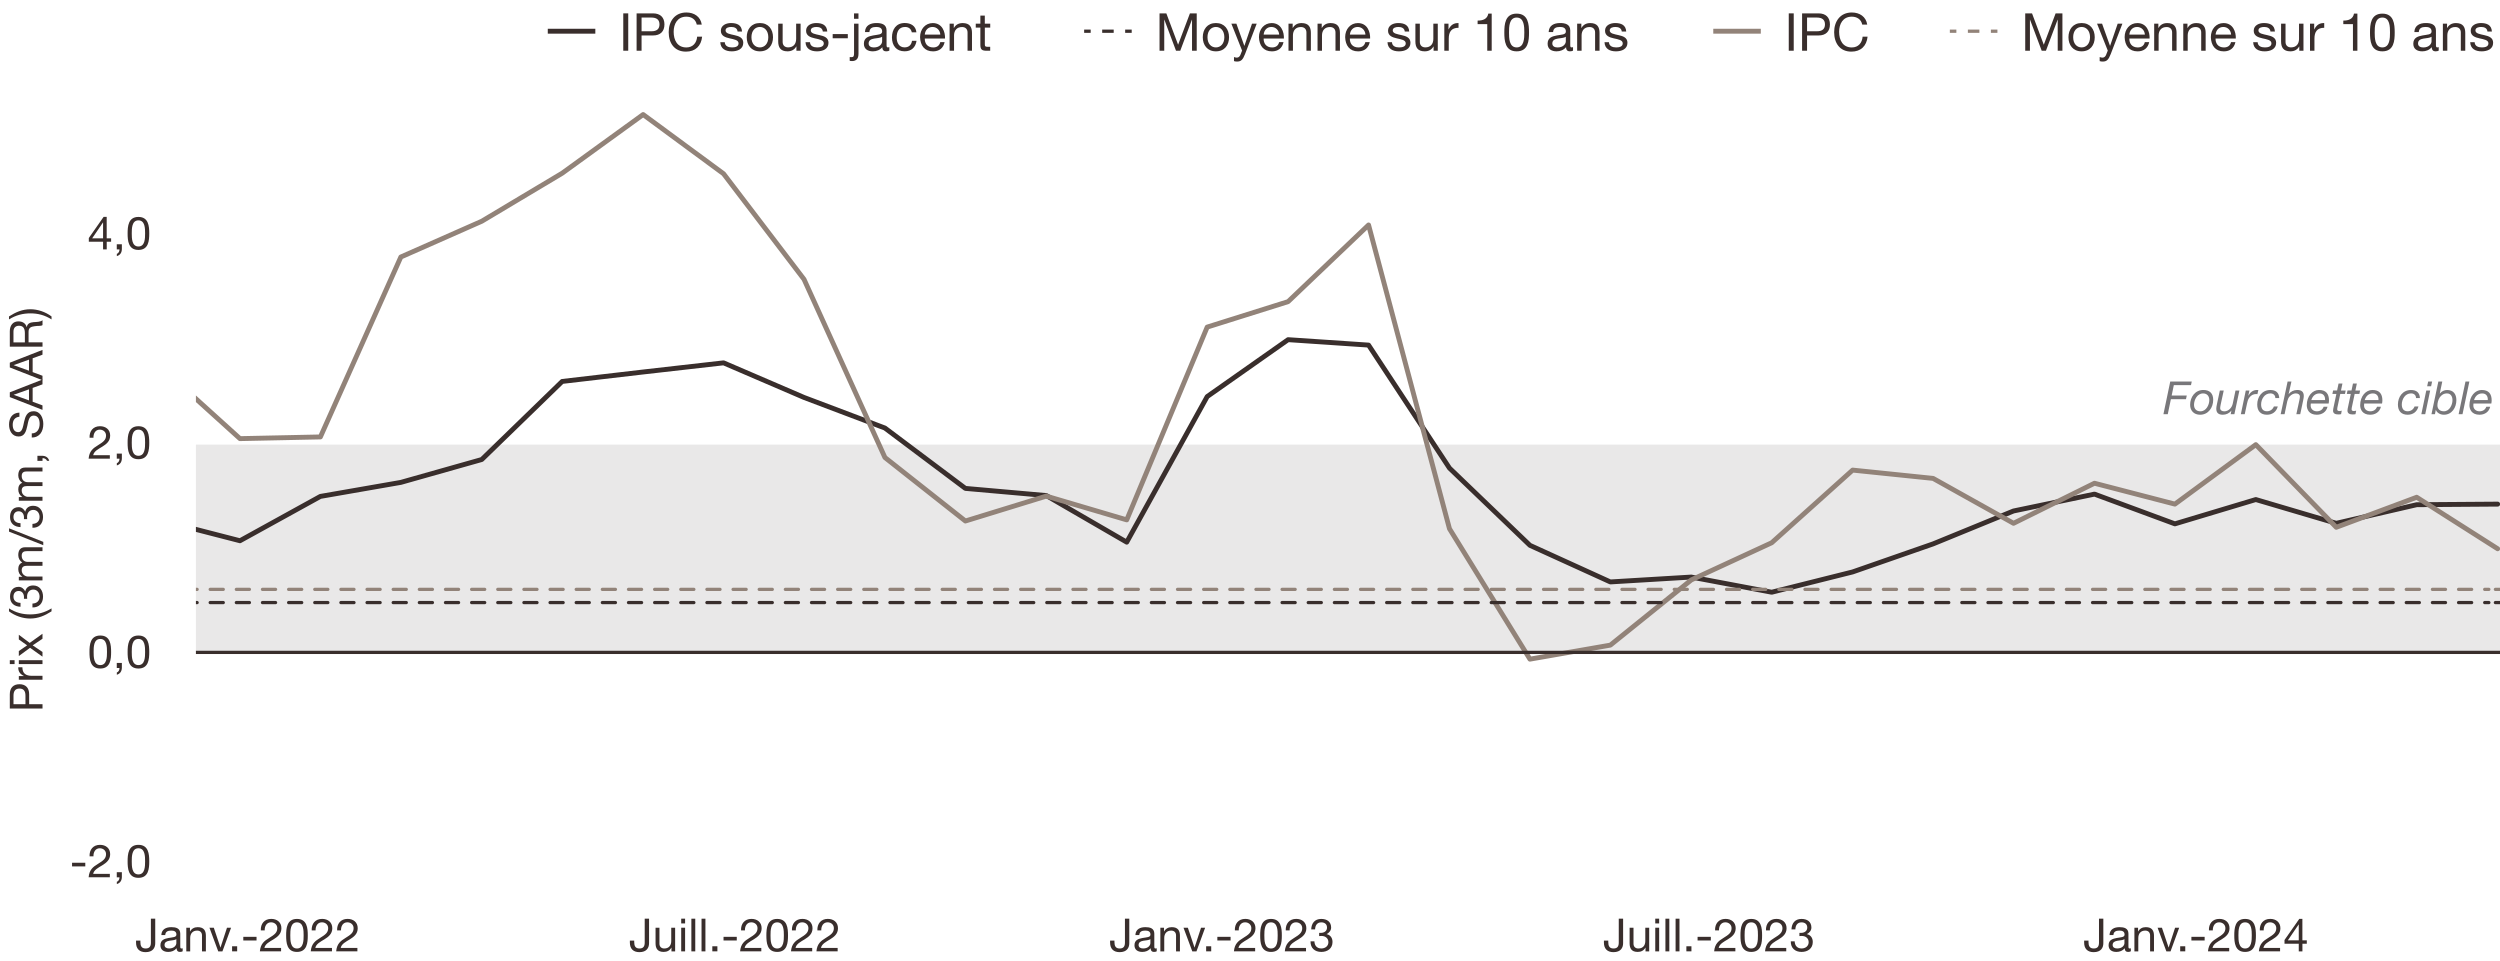 <?xml version="1.0" encoding="UTF-8"?>
<svg xmlns="http://www.w3.org/2000/svg" xmlns:xlink="http://www.w3.org/1999/xlink" viewBox="0 0 765 294.11">
  <defs>
    <style>
      .cls-1, .cls-2, .cls-3, .cls-4, .cls-5, .cls-6, .cls-7, .cls-8, .cls-9, .cls-10, .cls-11, .cls-12, .cls-13 {
        fill: none;
      }

      .cls-1, .cls-4, .cls-6, .cls-8, .cls-9, .cls-13 {
        stroke-linecap: round;
        stroke-linejoin: round;
      }

      .cls-1, .cls-5, .cls-6, .cls-10 {
        stroke-width: 1.5px;
      }

      .cls-1, .cls-14 {
        stroke: #392e2c;
      }

      .cls-2, .cls-3, .cls-5, .cls-14, .cls-10, .cls-11, .cls-12 {
        stroke-miterlimit: 10;
      }

      .cls-2, .cls-3, .cls-5, .cls-8, .cls-13 {
        stroke: #392e2c;
      }

      .cls-15, .cls-16, .cls-7, .cls-17 {
        stroke-width: 0px;
      }

      .cls-15, .cls-14 {
        fill: #392e2c;
      }

      .cls-18 {
        isolation: isolate;
      }

      .cls-3, .cls-11 {
        stroke-dasharray: 0 0 3.52 3.52;
      }

      .cls-16 {
        fill: #78777a;
      }

      .cls-4, .cls-6, .cls-9, .cls-10, .cls-11, .cls-12 {
        stroke: #928379;
      }

      .cls-17 {
        fill: #dad9d9;
        opacity: .6;
      }

      .cls-8, .cls-9 {
        stroke-dasharray: 0 0 4 4;
      }

      .cls-19 {
        clip-path: url(#clippath);
      }
    </style>
    <clipPath id="clippath">
      <rect class="cls-7" x="59.95" y="26.65" width="705.05" height="244.8"/>
    </clipPath>
  </defs>
  <g id="Target_range" data-name="Target range">
    <rect class="cls-17" x="59.95" y="136.04" width="705.05" height="63.58"/>
  </g>
  <g id="New_Series" data-name="New Series">
    <g class="cls-19">
      <polyline class="cls-1" points="-6267.91 96.41 -6243.3 109.8 -6218.53 275.84 -6193.92 189.36 -6169.15 187.87 -6144.54 41.79 -6119.92 146.74 -6095.16 136.15 -6070.55 268.66 -6045.78 190.06 -6021.17 185.34 -5996.55 33.04 -5971.79 155.23 -5947.17 163.54 -5922.41 334.48 -5897.8 180.43 -5873.18 180.87 -5848.42 88.36 -5823.8 172.12 -5799.04 165.38 -5774.42 180.78 -5749.81 162.49 -5725.05 166.34 -5700.43 154.09 -5675.67 177.55 -5651.05 171.86 -5626.44 184.02 -5601.67 174.48 -5577.06 177.9 -5552.3 186.56 -5527.68 189.89 -5503.07 192.51 -5478.3 188.31 -5453.69 185.95 -5428.92 180.78 -5404.31 180.26 -5379.69 179.91 -5354.93 184.9 -5330.32 186.91 -5305.55 189.97 -5280.94 186.3 -5256.32 194 -5231.56 190.24 -5206.94 196.1 -5182.18 162.23 -5157.57 164.24 -5132.95 155.31 -5108.19 177.72 -5083.57 167.57 -5058.81 175.71 -5034.19 164.5 -5009.58 163.8 -4984.82 161.97 -4960.2 155.93 -4935.44 184.02 -4910.82 180.17 -4886.21 206.78 -4861.44 198.03 -4836.83 218.33 -4812.07 217.72 -4787.45 218.07 -4762.84 199.16 -4738.07 186.91 -4713.46 179.73 -4688.69 170.02 -4664.08 166.43 -4639.46 164.24 -4614.7 176.5 -4590.09 186.82 -4565.32 195.14 -4540.71 182.1 -4516.09 184.55 -4491.33 180.43 -4466.71 197.24 -4441.95 187 -4417.33 186.21 -4392.72 164.85 -4367.96 205.03 -4343.34 202.32 -4318.58 216.76 -4293.96 162.4 -4269.35 159.6 -4244.59 136.76 -4219.97 149.45 -4195.21 161.18 -4170.59 187.61 -4145.98 178.51 -4121.21 165.12 -4096.6 127.04 -4071.83 146.82 -4047.22 139.56 -4022.6 142.27 -3997.84 142.97 -3973.23 130.11 -3948.46 147.79 -3923.85 147 -3899.23 149.71 -3874.47 130.02 -3849.85 134.92 -3825.09 160.3 -3800.48 164.24 -3775.86 182.27 -3751.1 180.78 -3726.48 204.59 -3701.72 175.18 -3677.1 182.71 -3652.49 178.68 -3627.73 185.16 -3603.11 184.55 -3578.35 182.45 -3553.73 176.5 -3529.12 171.24 -3504.35 175.97 -3479.74 191.46 -3454.98 198.81 -3430.36 214.57 -3405.75 200.04 -3380.98 212.03 -3356.37 210.63 -3331.6 235.75 -3306.99 214.22 -3282.37 212.12 -3257.61 181.92 -3233 172.99 -3208.23 140.52 -3183.62 176.76 -3159 189.27 -3134.24 171.24 -3109.62 198.81 -3084.86 208.09 -3060.25 247.13 -3035.63 216.93 -3010.87 225.07 -2986.25 230.76 -2961.64 262.97 -2936.87 294.92 -2912.26 296.23 -2887.5 244.24 -2862.88 219.21 -2838.27 187 -2813.5 205.64 -2788.89 210.81 -2764.12 238.99 -2739.51 216.58 -2714.89 221.4 -2690.13 211.16 -2665.52 219.82 -2640.75 221.31 -2616.14 225.95 -2591.52 204.5 -2566.76 199.43 -2542.14 191.02 -2517.38 216.84 -2492.77 204.94 -2468.15 192.42 -2443.39 188.57 -2418.77 188.22 -2394.01 192.42 -2369.39 194.61 -2344.78 193.91 -2320.02 211.77 -2295.4 208.7 -2270.64 225.95 -2246.02 196.8 -2221.41 195.66 -2196.64 181.66 -2172.03 205.29 -2147.27 192.51 -2122.65 193.74 -2098.04 186.12 -2073.27 186.21 -2048.66 180 -2023.89 174.74 -1999.28 177.37 -1974.66 243.28 -1949.9 245.47 -1925.29 303.23 -1900.52 255.18 -1875.91 231.46 -1851.29 217.54 -1826.53 215.88 -1801.91 222.8 -1777.15 198.81 -1752.54 199.34 -1727.92 196.45 -1703.16 193.91 -1678.54 192.07 -1653.78 199.86 -1629.16 198.64 -1604.55 207.39 -1579.79 198.81 -1555.17 215.88 -1530.41 209.93 -1505.79 212.82 -1481.18 217.54 -1456.41 220.61 -1431.8 212.99 -1407.04 188.75 -1382.42 176.15 -1357.81 169.23 -1333.04 158.03 -1308.43 169.14 -1283.66 185.51 -1259.05 186.47 -1234.43 190.41 -1209.67 174.39 -1185.06 184.11 -1160.29 182.18 -1135.68 186.56 -1111.06 196.71 -1086.3 194.79 -1061.68 180.7 -1036.92 151.99 -1012.3 179.73 -987.69 196.28 -962.93 185.95 -938.31 182.01 -913.55 187.44 -888.93 191.9 -864.32 213.17 -839.56 195.84 -814.94 198.11 -790.18 177.46 -765.56 171.86 -740.95 142.27 -716.18 148.4 -691.57 169.67 -666.8 200.39 -642.19 213.52 -617.57 228.14 -592.81 220.17 -568.2 211.77 -543.43 198.64 -518.82 199.86 -494.2 206.17 -469.44 222.53 -444.83 233.91 -420.06 244.85 -395.45 256.49 -370.83 189.1 -346.07 185.6 -321.45 175.18 -296.69 184.72 -272.07 185.86 -247.46 202.32 -222.7 191.99 -198.08 222.36 -173.32 214.48 -148.7 225.95 -124.09 175.27 -99.32 176.76 -74.71 170.98 -49.95 156.89 -25.33 146.56 -.72 135.8 24.05 142.97 48.66 159.08 73.43 165.47 98.04 151.9 122.66 147.61 147.42 140.61 172.03 116.72 196.8 113.83 221.41 111.03 246.03 121.62 270.79 130.98 295.41 149.45 320.17 151.64 344.78 165.9 369.4 121.35 394.16 103.94 418.78 105.6 443.54 143.24 468.16 166.87 492.77 178.07 517.53 176.58 542.15 181.22 566.91 175.01 591.53 166.43 616.14 156.36 640.91 151.2 665.52 160.3 690.28 152.86 714.9 160.13 739.51 154.44 764.28 154.26"/>
      <polyline class="cls-6" points="-6267.91 145.6 -6243.3 131.77 -6218.53 232.34 -6193.92 101.84 -6169.15 150.15 -6144.54 143.32 -6119.92 222.62 -6095.16 200.74 -6070.55 207.39 -6045.78 117.07 -6021.17 116.8 -5996.55 45.91 -5971.79 210.19 -5947.17 226.82 -5922.41 335.97 -5897.8 216.49 -5873.18 206.08 -5848.42 143.06 -5823.8 160.39 -5799.04 165.38 -5774.42 149.19 -5749.81 141.22 -5725.05 159.34 -5700.43 175.62 -5675.67 209.49 -5651.05 190.24 -5626.44 185.25 -5601.67 173.43 -5577.06 167.66 -5552.3 173.26 -5527.68 143.76 -5503.07 97.37 -5478.3 189.89 -5453.69 228.4 -5428.92 275.57 -5404.31 213.34 -5379.69 179.21 -5354.93 181.13 -5330.32 169.76 -5305.55 185.77 -5280.94 171.51 -5256.32 186.74 -5231.56 187.87 -5206.94 177.98 -5182.18 159.43 -5157.57 127.74 -5132.95 127.83 -5108.19 169.49 -5083.57 164.59 -5058.81 204.77 -5034.19 113.3 -5009.58 123.28 -4984.82 119.78 -4960.2 180.96 -4935.44 191.81 -4910.82 155.14 -4886.21 145.25 -4861.44 181.75 -4836.83 238.99 -4812.07 200.39 -4787.45 176.06 -4762.84 107.61 -4738.07 88.01 -4713.46 126.52 -4688.69 175.18 -4664.08 177.46 -4639.46 127.13 -4614.7 143.5 -4590.09 186.82 -4565.32 194.26 -4540.71 182.62 -4516.09 163.72 -4491.33 162.4 -4466.71 195.66 -4441.95 229.71 -4417.33 248.7 -4392.72 194.96 -4367.96 198.11 -4343.34 187 -4318.58 197.76 -4293.96 145.77 -4269.35 134.92 -4244.59 128.18 -4219.97 138.86 -4195.21 166.6 -4170.59 174.57 -4145.98 146.39 -4121.21 69.54 -4096.6 26.65 -4071.83 59.82 -4047.22 115.49 -4022.6 126.78 -3997.84 168.97 -3973.23 69.98 -3948.46 88.88 -3923.85 43.98 -3899.23 155.14 -3874.47 169.67 -3849.85 196.1 -3825.09 255.71 -3800.48 306.73 -3775.86 369.4 -3751.1 272.6 -3726.48 284.24 -3701.72 231.29 -3677.1 228.4 -3652.49 149.62 -3627.73 151.73 -3603.11 133.17 -3578.35 171.33 -3553.73 147.7 -3529.12 143.59 -3504.35 143.85 -3479.74 147.26 -3454.98 170.11 -3430.36 166.43 -3405.75 180.52 -3380.98 195.84 -3356.37 250.45 -3331.6 268.83 -3306.99 235.22 -3282.37 210.1 -3257.61 175.53 -3233 148.05 -3208.23 100.52 -3183.62 139.12 -3159 146.39 -3134.24 125.73 -3109.62 172.12 -3084.86 204.15 -3060.25 284.24 -3035.63 248.35 -3010.87 264.72 -2986.25 238.38 -2961.64 249.75 -2936.87 236.63 -2912.26 243.01 -2887.5 223.93 -2862.88 200.04 -2838.27 170.81 -2813.5 184.64 -2788.89 214.13 -2764.12 281.53 -2739.51 228.31 -2714.89 206.95 -2690.13 171.42 -2665.52 181.66 -2640.75 223.58 -2616.14 235.05 -2591.52 227.7 -2566.76 187.09 -2542.14 195.14 -2517.38 220.96 -2492.77 244.33 -2468.15 215.01 -2443.39 165.2 -2418.77 161.62 -2394.01 171.77 -2369.39 210.54 -2344.78 200.74 -2320.02 208.35 -2295.4 185.95 -2270.64 216.93 -2246.02 203.37 -2221.41 215.44 -2196.64 195.23 -2172.03 208.27 -2147.27 182.62 -2122.65 192.69 -2098.04 192.16 -2073.27 209.49 -2048.66 208.97 -2023.89 230.67 -1999.28 243.8 -1974.66 315.22 -1949.9 273.65 -1925.29 297.37 -1900.52 240.56 -1875.91 230.24 -1851.29 212.91 -1826.53 227.52 -1801.91 242.49 -1777.15 214.31 -1752.54 197.94 -1727.92 209.75 -1703.16 232.16 -1678.54 246.95 -1653.78 220.43 -1629.16 180.78 -1604.55 190.32 -1579.79 167.31 -1555.17 198.29 -1530.41 192.07 -1505.79 215.01 -1481.18 209.05 -1456.41 213.26 -1431.8 187.52 -1407.04 164.07 -1382.42 127.92 -1357.81 151.2 -1333.04 172.99 -1308.43 210.98 -1283.66 213.34 -1259.05 213.17 -1234.43 196.54 -1209.67 156.54 -1185.06 161.18 -1160.29 159.34 -1135.68 163.28 -1111.06 158.46 -1086.3 156.36 -1061.68 164.33 -1036.92 165.47 -1012.3 160.3 -987.69 162.58 -962.93 160.13 -938.31 178.33 -913.55 177.63 -888.93 171.42 -864.32 181.13 -839.56 199.86 -814.94 230.67 -790.18 208.18 -765.56 164.33 -740.95 142.45 -716.18 149.71 -691.57 175.53 -666.8 216.32 -642.19 226.12 -617.57 234.17 -592.81 236.63 -568.2 226.38 -543.43 194.35 -518.82 179.03 -494.2 208.79 -469.44 256.41 -444.83 303.58 -420.06 310.58 -395.45 272.16 -370.83 203.72 -346.07 176.15 -321.45 171.77 -296.69 185.34 -272.07 192.77 -247.46 191.9 -222.7 180.08 -198.08 198.9 -173.32 184.99 -148.7 186.65 -124.09 165.99 -99.32 163.72 -74.71 165.03 -49.95 143.85 -25.33 125.64 -.72 107.17 24.05 98.6 48.66 111.81 73.43 134.22 98.04 133.7 122.66 78.64 147.42 67.7 172.03 53 196.8 35.05 221.41 53.17 246.03 85.47 270.79 140 295.41 159.43 320.17 151.81 344.78 159.08 369.4 100.09 394.16 92.3 418.78 68.84 443.54 161.79 468.16 201.7 492.77 197.41 517.53 177.46 542.15 166.08 566.91 143.85 591.53 146.39 616.14 160.13 640.91 147.87 665.52 154.26 690.28 136.06 714.9 161.35 739.51 152.16 764.28 167.92"/>
      <g>
        <polyline class="cls-9" points="-6279.68 180.35 -6261 180.35 -6236.17 180.35 -6211.49 180.35 -6186.66 180.35 -6161.98 180.35 -6137.3 180.35 -6112.47 180.35 -6087.78 180.35 -6062.95 180.35 -6038.27 180.35 -6013.59 180.35 -5988.76 180.35 -5964.08 180.35 -5939.25 180.35 -5914.56 180.35 -5889.88 180.35 -5865.05 180.35 -5840.37 180.35 -5815.54 180.35 -5790.86 180.35 -5766.18 180.35 -5741.35 180.35 -5716.66 180.35 -5691.83 180.35 -5667.15 180.35 -5642.47 180.35 -5617.64 180.35 -5592.96 180.35 -5568.13 180.35 -5543.45 180.35 -5518.76 180.35 -5493.93 180.35 -5469.25 180.35 -5444.42 180.35 -5419.74 180.35 -5395.06 180.35 -5370.23 180.35 -5345.54 180.35 -5320.71 180.35 -5296.03 180.35 -5271.35 180.35 -5246.52 180.35 -5221.84 180.35 -5197.01 180.35 -5172.33 180.35 -5147.64 180.35 -5122.81 180.35 -5098.13 180.35 -5073.3 180.35 -5048.62 180.35 -5023.94 180.35 -4999.11 180.35 -4974.42 180.35 -4949.59 180.35 -4924.91 180.35 -4900.23 180.35 -4875.4 180.35 -4850.72 180.35 -4825.89 180.35 -4801.21 180.35 -4776.52 180.35 -4751.69 180.35 -4727.01 180.35 -4702.18 180.35 -4677.5 180.35 -4652.82 180.35 -4627.99 180.35 -4603.31 180.35 -4578.48 180.35 -4553.79 180.35 -4529.11 180.35 -4504.28 180.35 -4479.6 180.35 -4454.77 180.35 -4430.09 180.35 -4405.4 180.35 -4380.57 180.35 -4355.89 180.35 -4331.06 180.35 -4306.38 180.35 -4281.7 180.35 -4256.87 180.35 -4232.19 180.35 -4207.36 180.35 -4182.67 180.35 -4157.99 180.35 -4133.16 180.35 -4108.48 180.35 -4083.65 180.35 -4058.97 180.35 -4034.29 180.35 -4009.45 180.35 -3984.77 180.35 -3959.94 180.35 -3935.26 180.35 -3910.58 180.35 -3885.75 180.35 -3861.07 180.35 -3836.24 180.35 -3811.55 180.35 -3786.87 180.35 -3762.04 180.35 -3737.36 180.35 -3712.53 180.35 -3687.85 180.35 -3663.17 180.35 -3638.33 180.35 -3613.65 180.35 -3588.82 180.35 -3564.14 180.35 -3539.46 180.35 -3514.63 180.35 -3489.95 180.35 -3465.12 180.35 -3440.43 180.35 -3415.75 180.35 -3390.92 180.35 -3366.24 180.35 -3341.41 180.35 -3316.73 180.35 -3292.05 180.35 -3267.22 180.35 -3242.53 180.35 -3217.7 180.35 -3193.02 180.35 -3168.34 180.35 -3143.51 180.35 -3118.83 180.35 -3094 180.35 -3069.31 180.35 -3044.63 180.35 -3019.8 180.35 -2995.12 180.35 -2970.44 180.35 -2945.61 180.35 -2920.93 180.35 -2896.1 180.35 -2871.41 180.35 -2846.73 180.35 -2821.9 180.35 -2797.22 180.35 -2772.39 180.35 -2747.71 180.35 -2723.03 180.35 -2698.2 180.35 -2673.51 180.35 -2648.68 180.35 -2624 180.35 -2599.32 180.35 -2574.49 180.35 -2549.81 180.35 -2524.98 180.35 -2500.29 180.35 -2475.61 180.35 -2450.78 180.35 -2426.1 180.35 -2401.27 180.35 -2376.59 180.35 -2351.91 180.35 -2327.08 180.35 -2302.39 180.35 -2277.56 180.35 -2252.88 180.35 -2228.2 180.35 -2203.37 180.35 -2178.69 180.35 -2153.86 180.35 -2129.17 180.35 -2104.49 180.35 -2079.66 180.35 -2054.98 180.35 -2030.15 180.35 -2005.47 180.35 -1980.79 180.35 -1955.96 180.35 -1931.27 180.35 -1906.44 180.35 -1881.76 180.35 -1857.08 180.35 -1832.25 180.35 -1807.57 180.35 -1782.74 180.35 -1758.06 180.35 -1733.37 180.35 -1708.54 180.35 -1683.86 180.35 -1659.03 180.35 -1634.35 180.35 -1609.67 180.35 -1584.84 180.35 -1560.15 180.35 -1535.32 180.35 -1510.64 180.35 -1485.96 180.35 -1461.13 180.35 -1436.45 180.35 -1411.62 180.35 -1386.94 180.35 -1362.25 180.35 -1337.42 180.35 -1312.74 180.35 -1287.91 180.35 -1263.23 180.35 -1238.55 180.35 -1213.72 180.35 -1189.04 180.35 -1164.2 180.35 -1139.52 180.35 -1114.84 180.35 -1090.01 180.35 -1065.33 180.35 -1040.5 180.35 -1015.82 180.35 -991.13 180.35 -966.3 180.35 -941.62 180.35 -916.79 180.35 -892.11 180.35 -867.43 180.35 -842.6 180.35 -817.92 180.35 -793.09 180.35 -768.4 180.35 -743.72 180.35 -718.89 180.35 -694.21 180.35 -669.38 180.35 -644.7 180.35 -620.01 180.35 -595.18 180.35 -570.5 180.35 -545.67 180.35 -520.99 180.35 -496.31 180.35 -471.48 180.35 -446.8 180.35 -421.97 180.35 -397.28 180.35 -372.6 180.35 -347.77 180.35 -323.09 180.35 -298.26 180.35 -273.58 180.35 -248.9 180.35 -224.06 180.35 -199.38 180.35 -174.55 180.35 -149.87 180.35 -125.19 180.35 -100.36 180.35 -75.68 180.35 -50.85 180.35 -26.16 180.35 -1.48 180.35 23.35 180.35 48.03 180.35 72.86 180.35 97.54 180.35 122.22 180.35 147.05 180.35 171.74 180.35 196.57 180.35 221.25 180.35 245.93 180.35 270.76 180.35 295.44 180.35 320.27 180.35 344.96 180.35 369.64 180.35 394.47 180.35 419.15 180.35 443.98 180.35 468.66 180.35 493.34 180.35 518.17 180.35 542.86 180.35 567.69 180.35 592.37 180.35 617.05 180.35 641.88 180.35 666.56 180.35 691.39 180.35 716.08 180.35 740.76 180.35 761.59 180.35"/>
        <line class="cls-4" x1="763.59" y1="180.35" x2="765.59" y2="180.35"/>
      </g>
      <g>
        <polyline class="cls-8" points="-6279.68 184.39 -6261 184.39 -6236.17 184.39 -6211.49 184.39 -6186.66 184.39 -6161.98 184.39 -6137.3 184.39 -6112.47 184.39 -6087.78 184.39 -6062.95 184.39 -6038.27 184.39 -6013.59 184.39 -5988.76 184.39 -5964.08 184.39 -5939.25 184.39 -5914.56 184.39 -5889.88 184.39 -5865.05 184.39 -5840.37 184.39 -5815.54 184.39 -5790.86 184.39 -5766.18 184.39 -5741.35 184.39 -5716.66 184.39 -5691.83 184.39 -5667.15 184.39 -5642.47 184.39 -5617.64 184.39 -5592.96 184.39 -5568.13 184.39 -5543.45 184.39 -5518.76 184.39 -5493.93 184.39 -5469.25 184.39 -5444.42 184.39 -5419.74 184.39 -5395.06 184.39 -5370.23 184.39 -5345.54 184.39 -5320.71 184.39 -5296.03 184.39 -5271.35 184.39 -5246.52 184.39 -5221.84 184.39 -5197.01 184.39 -5172.33 184.39 -5147.64 184.39 -5122.81 184.39 -5098.13 184.39 -5073.3 184.39 -5048.62 184.39 -5023.94 184.39 -4999.11 184.39 -4974.42 184.39 -4949.59 184.39 -4924.91 184.39 -4900.23 184.39 -4875.4 184.39 -4850.72 184.39 -4825.89 184.39 -4801.21 184.39 -4776.52 184.39 -4751.69 184.39 -4727.01 184.39 -4702.18 184.39 -4677.5 184.39 -4652.82 184.39 -4627.99 184.39 -4603.31 184.39 -4578.48 184.39 -4553.79 184.39 -4529.11 184.39 -4504.28 184.39 -4479.6 184.39 -4454.77 184.39 -4430.09 184.39 -4405.4 184.39 -4380.57 184.39 -4355.89 184.39 -4331.06 184.39 -4306.38 184.39 -4281.7 184.39 -4256.87 184.39 -4232.19 184.39 -4207.36 184.39 -4182.67 184.39 -4157.99 184.39 -4133.16 184.39 -4108.48 184.39 -4083.65 184.39 -4058.97 184.39 -4034.29 184.39 -4009.45 184.39 -3984.77 184.39 -3959.94 184.39 -3935.26 184.39 -3910.58 184.39 -3885.75 184.39 -3861.07 184.39 -3836.24 184.39 -3811.55 184.39 -3786.87 184.39 -3762.04 184.39 -3737.36 184.39 -3712.53 184.39 -3687.85 184.39 -3663.17 184.39 -3638.33 184.39 -3613.65 184.39 -3588.82 184.39 -3564.14 184.39 -3539.46 184.39 -3514.63 184.39 -3489.95 184.39 -3465.12 184.39 -3440.43 184.39 -3415.75 184.39 -3390.92 184.39 -3366.24 184.39 -3341.41 184.39 -3316.73 184.39 -3292.05 184.39 -3267.22 184.39 -3242.53 184.39 -3217.7 184.39 -3193.02 184.39 -3168.34 184.39 -3143.51 184.39 -3118.83 184.39 -3094 184.39 -3069.31 184.39 -3044.63 184.39 -3019.8 184.39 -2995.12 184.39 -2970.44 184.39 -2945.61 184.39 -2920.93 184.39 -2896.1 184.39 -2871.41 184.39 -2846.73 184.39 -2821.9 184.39 -2797.22 184.39 -2772.39 184.39 -2747.71 184.39 -2723.03 184.39 -2698.2 184.39 -2673.51 184.39 -2648.68 184.39 -2624 184.39 -2599.32 184.39 -2574.49 184.39 -2549.81 184.39 -2524.98 184.39 -2500.29 184.39 -2475.61 184.39 -2450.78 184.39 -2426.1 184.39 -2401.27 184.39 -2376.59 184.39 -2351.91 184.39 -2327.08 184.39 -2302.39 184.39 -2277.56 184.39 -2252.88 184.39 -2228.2 184.39 -2203.37 184.39 -2178.69 184.39 -2153.86 184.39 -2129.17 184.39 -2104.49 184.39 -2079.66 184.39 -2054.98 184.39 -2030.15 184.39 -2005.47 184.39 -1980.79 184.39 -1955.96 184.39 -1931.27 184.39 -1906.44 184.39 -1881.76 184.39 -1857.08 184.39 -1832.25 184.39 -1807.57 184.39 -1782.74 184.39 -1758.06 184.39 -1733.37 184.39 -1708.54 184.39 -1683.86 184.39 -1659.03 184.39 -1634.35 184.39 -1609.67 184.39 -1584.84 184.39 -1560.15 184.39 -1535.32 184.39 -1510.64 184.39 -1485.96 184.39 -1461.13 184.39 -1436.45 184.39 -1411.62 184.39 -1386.94 184.39 -1362.25 184.39 -1337.42 184.39 -1312.74 184.39 -1287.91 184.39 -1263.23 184.39 -1238.55 184.39 -1213.72 184.39 -1189.04 184.39 -1164.2 184.39 -1139.52 184.39 -1114.84 184.39 -1090.01 184.39 -1065.33 184.39 -1040.5 184.39 -1015.82 184.39 -991.13 184.39 -966.3 184.39 -941.62 184.39 -916.79 184.39 -892.11 184.39 -867.43 184.39 -842.6 184.39 -817.92 184.39 -793.09 184.39 -768.4 184.39 -743.72 184.39 -718.89 184.39 -694.21 184.39 -669.38 184.39 -644.7 184.39 -620.01 184.39 -595.18 184.39 -570.5 184.39 -545.67 184.39 -520.99 184.39 -496.31 184.39 -471.48 184.39 -446.8 184.39 -421.97 184.39 -397.28 184.39 -372.6 184.39 -347.77 184.39 -323.09 184.39 -298.26 184.39 -273.58 184.39 -248.9 184.39 -224.06 184.39 -199.38 184.39 -174.55 184.39 -149.87 184.39 -125.19 184.39 -100.36 184.39 -75.68 184.39 -50.85 184.39 -26.16 184.39 -1.48 184.39 23.35 184.39 48.03 184.39 72.86 184.39 97.54 184.39 122.22 184.39 147.05 184.39 171.74 184.39 196.57 184.39 221.25 184.39 245.93 184.39 270.76 184.39 295.44 184.39 320.27 184.39 344.96 184.39 369.64 184.39 394.47 184.39 419.15 184.39 443.98 184.39 468.66 184.39 493.34 184.39 518.17 184.39 542.86 184.39 567.69 184.39 592.37 184.39 617.05 184.39 641.88 184.39 666.56 184.39 691.39 184.39 716.08 184.39 740.76 184.39 761.59 184.39"/>
        <line class="cls-13" x1="763.59" y1="184.39" x2="765.59" y2="184.39"/>
      </g>
    </g>
    <line class="cls-14" x1="59.95" y1="199.63" x2="765" y2="199.63"/>
  </g>
  <g id="FR">
    <g id="Axis_copy_2" data-name="Axis copy 2">
      <g class="cls-18">
        <path class="cls-15" d="M3,216.82v-4.38c0-1.99,1.11-3.07,2.96-3.07s2.97,1.08,2.96,3.07v3.05h4.09v1.33H3ZM7.79,215.49v-2.61c.01-1.5-.64-2.18-1.83-2.18s-1.83.69-1.83,2.18v2.61h3.67Z"/>
        <path class="cls-15" d="M5.76,207.99v-1.12h1.53v-.03c-1.16-.57-1.74-1.37-1.7-2.66h1.26c0,1.92,1.09,2.62,2.93,2.62h3.22v1.19h-7.24Z"/>
        <path class="cls-15" d="M4.46,202.02v1.19h-1.46v-1.19h1.46ZM5.76,203.21v-1.19h7.24v1.19h-7.24Z"/>
        <path class="cls-15" d="M9.19,198.23l-3.43,2.52v-1.53l2.54-1.74-2.54-1.81v-1.43l3.33,2.49,3.91-2.8v1.53l-3,2.02,3,2.02v1.44l-3.81-2.72Z"/>
        <path class="cls-15" d="M15.77,187.07c-2.1,1.34-4.1,2.2-6.56,2.2-2.18,0-4.55-.77-6.46-2.2v-.91c2.1,1.33,4.19,1.85,6.46,1.85s4.41-.52,6.56-1.85v.91Z"/>
        <path class="cls-15" d="M7.33,183.25c.01-.18.01-.35.01-.52,0-1.01-.55-1.89-1.62-1.89s-1.6.76-1.6,1.76c0,1.3.99,1.86,2.16,1.88v1.19c-1.89-.07-3.21-1.08-3.21-3.07,0-1.72.83-3.03,2.66-3.03.87,0,1.62.62,1.97,1.37h.03c.27-1.2,1.22-1.79,2.41-1.79,1.99,0,3.03,1.56,3.03,3.42,0,2.02-1.19,3.35-3.24,3.31v-1.19c1.29-.04,2.18-.76,2.18-2.12,0-1.16-.71-2.16-1.92-2.16s-1.91.94-1.91,2.12c0,.24.01.49.04.71h-1.01Z"/>
        <path class="cls-15" d="M5.76,177.62v-1.12h1.06v-.03c-.81-.53-1.23-1.34-1.23-2.34,0-.88.35-1.7,1.23-1.99-.77-.49-1.23-1.34-1.23-2.27,0-1.44.6-2.41,2.1-2.41h5.31v1.19h-4.75c-.9,0-1.61.24-1.61,1.4s.73,1.89,1.85,1.89h4.51v1.19h-4.75c-.94,0-1.61.29-1.61,1.36,0,1.42,1.3,1.93,1.85,1.93h4.51v1.19h-7.24Z"/>
        <path class="cls-15" d="M2.76,162.68v-1.02l10.48,4.15v1.02l-10.48-4.15Z"/>
        <path class="cls-15" d="M7.33,158.86c.01-.18.01-.35.01-.52,0-1.01-.55-1.89-1.62-1.89s-1.6.76-1.6,1.77c0,1.3.99,1.86,2.16,1.88v1.19c-1.89-.07-3.21-1.08-3.21-3.07,0-1.72.83-3.03,2.66-3.03.87,0,1.62.62,1.97,1.37h.03c.27-1.2,1.22-1.79,2.41-1.79,1.99,0,3.03,1.56,3.03,3.42,0,2.02-1.19,3.35-3.24,3.31v-1.19c1.29-.04,2.18-.76,2.18-2.12,0-1.16-.71-2.16-1.92-2.16s-1.91.94-1.91,2.12c0,.24.01.49.04.71h-1.01Z"/>
        <path class="cls-15" d="M5.76,153.23v-1.12h1.06v-.03c-.81-.53-1.23-1.34-1.23-2.34,0-.88.35-1.69,1.23-1.99-.77-.49-1.23-1.34-1.23-2.27,0-1.44.6-2.41,2.1-2.41h5.31v1.19h-4.75c-.9,0-1.61.24-1.61,1.4s.73,1.89,1.85,1.89h4.51v1.19h-4.75c-.94,0-1.61.29-1.61,1.36,0,1.41,1.3,1.93,1.85,1.93h4.51v1.19h-7.24Z"/>
        <path class="cls-15" d="M11.45,141.02v-1.55h1.42c1.05,0,1.89.46,2.2,1.54h-.7c-.21-.63-.91-.84-1.36-.81v.83h-1.55Z"/>
        <path class="cls-15" d="M5.93,127.52c-1.43.15-2.04,1.11-2.04,2.48,0,1.12.41,2.24,1.71,2.24,1.23,0,1.42-1.6,1.78-3.21.36-1.6.92-3.19,2.89-3.19,2.13,0,2.98,2.09,2.98,3.91,0,2.24-1.09,4.13-3.53,4.13v-1.26c1.68,0,2.41-1.4,2.41-2.91,0-1.2-.38-2.54-1.82-2.54s-1.61,1.6-1.96,3.19c-.35,1.6-.81,3.21-2.65,3.21-2.03,0-2.93-1.81-2.93-3.63,0-2.04.97-3.6,3.17-3.68v1.26Z"/>
        <path class="cls-15" d="M3,121.52v-1.47l10-3.91v1.47l-3.01,1.09v4.23l3.01,1.12v1.37l-10-3.91ZM8.87,122.52v-3.39l-4.67,1.67v.03l4.67,1.69Z"/>
        <path class="cls-15" d="M3,112.45v-1.47l10-3.91v1.47l-3.01,1.09v4.23l3.01,1.12v1.37l-10-3.91ZM8.87,113.44v-3.39l-4.67,1.67v.03l4.67,1.69Z"/>
        <path class="cls-15" d="M3,106.09v-4.71c0-1.88,1.02-3.04,2.62-3.04,1.2,0,2.2.53,2.54,1.74h.03c.22-1.16,1.08-1.4,2.06-1.5.98-.08,2.07-.03,2.76-.59v1.48c-.41.38-1.48.17-2.46.36-.98.14-1.81.38-1.81,1.67v3.25h4.27v1.33H3ZM7.61,101.99c0-1.25-.32-2.31-1.78-2.31-.98,0-1.71.53-1.71,1.78v3.31h3.49v-2.77Z"/>
        <path class="cls-15" d="M15.77,97.74c-2.1-1.33-4.19-1.85-6.46-1.85s-4.41.52-6.56,1.85v-.91c2.1-1.34,4.1-2.2,6.56-2.2,2.18,0,4.55.77,6.46,2.2v.91Z"/>
      </g>
      <g class="cls-18">
        <path class="cls-15" d="M47.5,288.63c0,1.36-.71,2.73-2.96,2.73-1.86,0-2.91-1.04-2.91-2.91v-.62h1.33v.42c0,1.16.31,1.99,1.61,1.99,1.22,0,1.6-.7,1.6-1.81v-7.31h1.33v7.51Z"/>
        <path class="cls-15" d="M55.9,291.09c-.21.13-.48.2-.85.2-.62,0-1.01-.34-1.01-1.12-.66.77-1.54,1.12-2.55,1.12-1.32,0-2.4-.59-2.4-2.03,0-1.64,1.22-1.99,2.45-2.23,1.32-.25,2.44-.17,2.44-1.06,0-1.04-.85-1.21-1.61-1.21-1.01,0-1.75.31-1.81,1.37h-1.19c.07-1.79,1.46-2.42,3.07-2.42,1.3,0,2.72.29,2.72,1.99v3.73c0,.56,0,.81.38.81.1,0,.21-.01.36-.07v.92ZM53.97,287.38c-.46.34-1.36.35-2.16.49-.78.14-1.46.42-1.46,1.3,0,.78.67,1.06,1.4,1.06,1.57,0,2.21-.98,2.21-1.64v-1.22Z"/>
        <path class="cls-15" d="M57.01,283.88h1.12v1.15h.03c.5-.9,1.32-1.32,2.35-1.32,1.9,0,2.49,1.09,2.49,2.65v4.76h-1.19v-4.9c0-.88-.56-1.46-1.47-1.46-1.44,0-2.14.97-2.14,2.27v4.09h-1.19v-7.24Z"/>
        <path class="cls-15" d="M68.05,291.12h-1.27l-2.69-7.24h1.33l2.03,6.04h.03l1.98-6.04h1.25l-2.65,7.24Z"/>
        <path class="cls-15" d="M71.02,289.56h1.55v1.55h-1.55v-1.55Z"/>
        <path class="cls-15" d="M74.45,286.67h4.05v1.12h-4.05v-1.12Z"/>
        <path class="cls-15" d="M79.81,284.7c-.1-2.02,1.09-3.52,3.19-3.52,1.74,0,3.11,1.01,3.11,2.86,0,1.75-1.18,2.63-2.41,3.4-1.25.76-2.55,1.39-2.79,2.62h5.1v1.05h-6.49c.2-2.35,1.39-3.19,2.79-4.06,1.68-1.04,2.54-1.65,2.54-3.03,0-1.08-.87-1.79-1.92-1.79-1.39,0-1.98,1.27-1.93,2.47h-1.19Z"/>
        <path class="cls-15" d="M90.87,281.19c3.11,0,3.31,2.86,3.31,5.06s-.2,5.04-3.31,5.04-3.31-2.86-3.31-5.04.2-5.06,3.31-5.06ZM90.87,290.24c2.03,0,2.04-2.52,2.04-4.01s-.01-3.99-2.04-3.99-2.04,2.52-2.04,3.99.01,4.01,2.04,4.01Z"/>
        <path class="cls-15" d="M95.38,284.7c-.1-2.02,1.09-3.52,3.19-3.52,1.74,0,3.11,1.01,3.11,2.86,0,1.75-1.18,2.63-2.41,3.4-1.25.76-2.55,1.39-2.79,2.62h5.1v1.05h-6.49c.2-2.35,1.39-3.19,2.79-4.06,1.68-1.04,2.54-1.65,2.54-3.03,0-1.08-.87-1.79-1.92-1.79-1.39,0-1.98,1.27-1.93,2.47h-1.19Z"/>
        <path class="cls-15" d="M103.16,284.7c-.1-2.02,1.09-3.52,3.19-3.52,1.74,0,3.11,1.01,3.11,2.86,0,1.75-1.18,2.63-2.41,3.4-1.25.76-2.55,1.39-2.79,2.62h5.1v1.05h-6.49c.2-2.35,1.39-3.19,2.79-4.06,1.68-1.04,2.54-1.65,2.54-3.03,0-1.08-.87-1.79-1.92-1.79-1.39,0-1.98,1.27-1.93,2.47h-1.19Z"/>
      </g>
      <g class="cls-18">
        <path class="cls-15" d="M22.05,264h4.05v1.12h-4.05v-1.12Z"/>
        <path class="cls-15" d="M27.41,262.04c-.1-2.02,1.09-3.52,3.19-3.52,1.74,0,3.11,1.01,3.11,2.86,0,1.75-1.18,2.63-2.41,3.4-1.25.76-2.55,1.39-2.79,2.62h5.1v1.05h-6.49c.2-2.35,1.39-3.19,2.79-4.06,1.68-1.04,2.54-1.65,2.54-3.03,0-1.08-.87-1.79-1.92-1.79-1.39,0-1.98,1.27-1.93,2.47h-1.19Z"/>
        <path class="cls-15" d="M35.74,266.9h1.55v1.42c0,1.05-.46,1.89-1.54,2.2v-.7c.63-.21.84-.91.81-1.36h-.83v-1.55Z"/>
        <path class="cls-15" d="M42.36,258.52c3.11,0,3.31,2.86,3.31,5.06s-.2,5.04-3.31,5.04-3.31-2.86-3.31-5.04.2-5.06,3.31-5.06ZM42.36,267.57c2.03,0,2.04-2.52,2.04-4.01s-.01-3.99-2.04-3.99-2.04,2.52-2.04,3.99.01,4.01,2.04,4.01Z"/>
      </g>
      <g class="cls-18">
        <path class="cls-15" d="M30.69,194.47c3.11,0,3.31,2.86,3.31,5.06s-.2,5.04-3.31,5.04-3.31-2.86-3.31-5.04.2-5.06,3.31-5.06ZM30.69,203.52c2.03,0,2.05-2.52,2.05-4.01s-.01-3.99-2.05-3.99-2.04,2.52-2.04,3.99.01,4.01,2.04,4.01Z"/>
        <path class="cls-15" d="M35.74,202.85h1.55v1.42c0,1.05-.46,1.89-1.54,2.2v-.7c.63-.21.84-.91.81-1.36h-.83v-1.55Z"/>
        <path class="cls-15" d="M42.36,194.47c3.11,0,3.31,2.86,3.31,5.06s-.2,5.04-3.31,5.04-3.31-2.86-3.31-5.04.2-5.06,3.31-5.06ZM42.36,203.52c2.03,0,2.04-2.52,2.04-4.01s-.01-3.99-2.04-3.99-2.04,2.52-2.04,3.99.01,4.01,2.04,4.01Z"/>
      </g>
      <g class="cls-18">
        <path class="cls-15" d="M198.61,288.63c0,1.36-.71,2.73-2.96,2.73-1.86,0-2.91-1.04-2.91-2.91v-.62h1.33v.42c0,1.16.31,1.99,1.61,1.99,1.22,0,1.6-.7,1.6-1.81v-7.31h1.33v7.51Z"/>
        <path class="cls-15" d="M206.59,291.12h-1.12v-1.15h-.03c-.5.9-1.32,1.32-2.35,1.32-1.9,0-2.49-1.09-2.49-2.65v-4.76h1.19v4.9c0,.88.56,1.46,1.47,1.46,1.44,0,2.14-.97,2.14-2.27v-4.09h1.19v7.24Z"/>
        <path class="cls-15" d="M209.64,282.57h-1.19v-1.46h1.19v1.46ZM208.45,283.88h1.19v7.24h-1.19v-7.24Z"/>
        <path class="cls-15" d="M211.56,281.12h1.19v10h-1.19v-10Z"/>
        <path class="cls-15" d="M214.67,281.12h1.19v10h-1.19v-10Z"/>
        <path class="cls-15" d="M217.97,289.56h1.55v1.55h-1.55v-1.55Z"/>
        <path class="cls-15" d="M221.4,286.67h4.05v1.12h-4.05v-1.12Z"/>
        <path class="cls-15" d="M226.76,284.7c-.1-2.02,1.09-3.52,3.19-3.52,1.74,0,3.11,1.01,3.11,2.86,0,1.75-1.18,2.63-2.41,3.4-1.25.76-2.55,1.39-2.79,2.62h5.1v1.05h-6.49c.2-2.35,1.39-3.19,2.79-4.06,1.68-1.04,2.54-1.65,2.54-3.03,0-1.08-.87-1.79-1.92-1.79-1.39,0-1.98,1.27-1.93,2.47h-1.19Z"/>
        <path class="cls-15" d="M237.82,281.19c3.11,0,3.31,2.86,3.31,5.06s-.2,5.04-3.31,5.04-3.31-2.86-3.31-5.04.2-5.06,3.31-5.06ZM237.82,290.24c2.03,0,2.04-2.52,2.04-4.01s-.01-3.99-2.04-3.99-2.04,2.52-2.04,3.99.01,4.01,2.04,4.01Z"/>
        <path class="cls-15" d="M242.33,284.7c-.1-2.02,1.09-3.52,3.19-3.52,1.74,0,3.11,1.01,3.11,2.86,0,1.75-1.18,2.63-2.41,3.4-1.25.76-2.55,1.39-2.79,2.62h5.1v1.05h-6.49c.2-2.35,1.39-3.19,2.79-4.06,1.68-1.04,2.54-1.65,2.54-3.03,0-1.08-.87-1.79-1.92-1.79-1.39,0-1.98,1.27-1.93,2.47h-1.19Z"/>
        <path class="cls-15" d="M250.12,284.7c-.1-2.02,1.09-3.52,3.19-3.52,1.74,0,3.11,1.01,3.11,2.86,0,1.75-1.18,2.63-2.41,3.4-1.25.76-2.55,1.39-2.79,2.62h5.1v1.05h-6.49c.2-2.35,1.39-3.19,2.79-4.06,1.68-1.04,2.54-1.65,2.54-3.03,0-1.08-.87-1.79-1.92-1.79-1.39,0-1.98,1.27-1.93,2.47h-1.19Z"/>
      </g>
      <g class="cls-18">
        <path class="cls-15" d="M345.56,288.63c0,1.36-.71,2.73-2.96,2.73-1.86,0-2.91-1.04-2.91-2.91v-.62h1.33v.42c0,1.16.31,1.99,1.61,1.99,1.22,0,1.6-.7,1.6-1.81v-7.31h1.33v7.51Z"/>
        <path class="cls-15" d="M353.96,291.09c-.21.13-.48.2-.85.2-.62,0-1.01-.34-1.01-1.12-.66.77-1.54,1.12-2.55,1.12-1.32,0-2.4-.59-2.4-2.03,0-1.64,1.22-1.99,2.45-2.23,1.32-.25,2.44-.17,2.44-1.06,0-1.04-.85-1.21-1.61-1.21-1.01,0-1.75.31-1.81,1.37h-1.19c.07-1.79,1.46-2.42,3.07-2.42,1.3,0,2.72.29,2.72,1.99v3.73c0,.56,0,.81.38.81.1,0,.21-.01.36-.07v.92ZM352.03,287.38c-.46.34-1.36.35-2.16.49-.78.14-1.46.42-1.46,1.3,0,.78.67,1.06,1.4,1.06,1.57,0,2.21-.98,2.21-1.64v-1.22Z"/>
        <path class="cls-15" d="M355.07,283.88h1.12v1.15h.03c.5-.9,1.32-1.32,2.35-1.32,1.9,0,2.49,1.09,2.49,2.65v4.76h-1.19v-4.9c0-.88-.56-1.46-1.47-1.46-1.44,0-2.14.97-2.14,2.27v4.09h-1.19v-7.24Z"/>
        <path class="cls-15" d="M366.11,291.12h-1.27l-2.69-7.24h1.33l2.03,6.04h.03l1.98-6.04h1.25l-2.65,7.24Z"/>
        <path class="cls-15" d="M369.08,289.56h1.55v1.55h-1.55v-1.55Z"/>
        <path class="cls-15" d="M372.51,286.67h4.05v1.12h-4.05v-1.12Z"/>
        <path class="cls-15" d="M377.87,284.7c-.1-2.02,1.09-3.52,3.19-3.52,1.74,0,3.11,1.01,3.11,2.86,0,1.75-1.18,2.63-2.41,3.4-1.25.76-2.55,1.39-2.79,2.62h5.1v1.05h-6.49c.2-2.35,1.39-3.19,2.79-4.06,1.68-1.04,2.54-1.65,2.54-3.03,0-1.08-.87-1.79-1.92-1.79-1.39,0-1.98,1.27-1.93,2.47h-1.19Z"/>
        <path class="cls-15" d="M388.93,281.19c3.11,0,3.31,2.86,3.31,5.06s-.2,5.04-3.31,5.04-3.31-2.86-3.31-5.04.2-5.06,3.31-5.06ZM388.93,290.24c2.03,0,2.04-2.52,2.04-4.01s-.01-3.99-2.04-3.99-2.04,2.52-2.04,3.99.01,4.01,2.04,4.01Z"/>
        <path class="cls-15" d="M393.44,284.7c-.1-2.02,1.09-3.52,3.19-3.52,1.74,0,3.11,1.01,3.11,2.86,0,1.75-1.18,2.63-2.41,3.4-1.25.76-2.55,1.39-2.79,2.62h5.1v1.05h-6.49c.2-2.35,1.39-3.19,2.79-4.06,1.68-1.04,2.54-1.65,2.54-3.03,0-1.08-.87-1.79-1.92-1.79-1.39,0-1.98,1.27-1.93,2.47h-1.19Z"/>
        <path class="cls-15" d="M403.66,285.45c.18.01.35.01.52.01,1.01,0,1.89-.55,1.89-1.62s-.76-1.6-1.77-1.6c-1.3,0-1.86.99-1.88,2.16h-1.19c.07-1.89,1.08-3.21,3.07-3.21,1.72,0,3.03.83,3.03,2.66,0,.87-.62,1.62-1.37,1.97v.03c1.21.27,1.79,1.22,1.79,2.41,0,1.99-1.55,3.03-3.42,3.03-2.02,0-3.35-1.19-3.31-3.24h1.19c.04,1.29.76,2.18,2.12,2.18,1.16,0,2.16-.71,2.16-1.92s-.94-1.91-2.12-1.91c-.24,0-.49.01-.71.04v-1.01Z"/>
      </g>
      <g class="cls-18">
        <path class="cls-15" d="M496.67,288.63c0,1.36-.71,2.73-2.96,2.73-1.86,0-2.91-1.04-2.91-2.91v-.62h1.33v.42c0,1.16.31,1.99,1.61,1.99,1.22,0,1.6-.7,1.6-1.81v-7.31h1.33v7.51Z"/>
        <path class="cls-15" d="M504.65,291.12h-1.12v-1.15h-.03c-.5.9-1.32,1.32-2.35,1.32-1.91,0-2.49-1.09-2.49-2.65v-4.76h1.19v4.9c0,.88.56,1.46,1.47,1.46,1.44,0,2.14-.97,2.14-2.27v-4.09h1.19v7.24Z"/>
        <path class="cls-15" d="M507.7,282.57h-1.19v-1.46h1.19v1.46ZM506.51,283.88h1.19v7.24h-1.19v-7.24Z"/>
        <path class="cls-15" d="M509.62,281.12h1.19v10h-1.19v-10Z"/>
        <path class="cls-15" d="M512.73,281.12h1.19v10h-1.19v-10Z"/>
        <path class="cls-15" d="M516.03,289.56h1.55v1.55h-1.55v-1.55Z"/>
        <path class="cls-15" d="M519.46,286.67h4.05v1.12h-4.05v-1.12Z"/>
        <path class="cls-15" d="M524.82,284.7c-.1-2.02,1.09-3.52,3.19-3.52,1.74,0,3.11,1.01,3.11,2.86,0,1.75-1.18,2.63-2.41,3.4-1.25.76-2.55,1.39-2.79,2.62h5.1v1.05h-6.49c.2-2.35,1.39-3.19,2.79-4.06,1.68-1.04,2.54-1.65,2.54-3.03,0-1.08-.87-1.79-1.92-1.79-1.39,0-1.97,1.27-1.93,2.47h-1.19Z"/>
        <path class="cls-15" d="M535.89,281.19c3.11,0,3.31,2.86,3.31,5.06s-.2,5.04-3.31,5.04-3.31-2.86-3.31-5.04.2-5.06,3.31-5.06ZM535.89,290.24c2.03,0,2.04-2.52,2.04-4.01s-.01-3.99-2.04-3.99-2.04,2.52-2.04,3.99.01,4.01,2.04,4.01Z"/>
        <path class="cls-15" d="M540.39,284.7c-.1-2.02,1.09-3.52,3.19-3.52,1.74,0,3.11,1.01,3.11,2.86,0,1.75-1.18,2.63-2.41,3.4-1.25.76-2.55,1.39-2.79,2.62h5.1v1.05h-6.49c.2-2.35,1.39-3.19,2.79-4.06,1.68-1.04,2.54-1.65,2.54-3.03,0-1.08-.87-1.79-1.92-1.79-1.39,0-1.97,1.27-1.93,2.47h-1.19Z"/>
        <path class="cls-15" d="M550.61,285.45c.18.01.35.01.52.01,1.01,0,1.89-.55,1.89-1.62s-.76-1.6-1.76-1.6c-1.3,0-1.86.99-1.88,2.16h-1.19c.07-1.89,1.08-3.21,3.07-3.21,1.72,0,3.03.83,3.03,2.66,0,.87-.62,1.62-1.37,1.97v.03c1.2.27,1.79,1.22,1.79,2.41,0,1.99-1.56,3.03-3.42,3.03-2.02,0-3.35-1.19-3.31-3.24h1.19c.04,1.29.76,2.18,2.12,2.18,1.16,0,2.16-.71,2.16-1.92s-.94-1.91-2.12-1.91c-.24,0-.49.01-.71.04v-1.01Z"/>
      </g>
      <g class="cls-18">
        <path class="cls-15" d="M643.62,288.63c0,1.36-.71,2.73-2.96,2.73-1.86,0-2.91-1.04-2.91-2.91v-.62h1.33v.42c0,1.16.31,1.99,1.61,1.99,1.22,0,1.6-.7,1.6-1.81v-7.31h1.33v7.51Z"/>
        <path class="cls-15" d="M652.03,291.09c-.21.13-.48.2-.85.2-.62,0-1.01-.34-1.01-1.12-.66.77-1.54,1.12-2.55,1.12-1.32,0-2.39-.59-2.39-2.03,0-1.64,1.22-1.99,2.45-2.23,1.32-.25,2.44-.17,2.44-1.06,0-1.04-.85-1.21-1.61-1.21-1.01,0-1.75.31-1.81,1.37h-1.19c.07-1.79,1.46-2.42,3.07-2.42,1.3,0,2.72.29,2.72,1.99v3.73c0,.56,0,.81.38.81.1,0,.21-.01.36-.07v.92ZM650.09,287.38c-.46.34-1.36.35-2.16.49-.78.14-1.46.42-1.46,1.3,0,.78.67,1.06,1.4,1.06,1.57,0,2.21-.98,2.21-1.64v-1.22Z"/>
        <path class="cls-15" d="M653.13,283.88h1.12v1.15h.03c.5-.9,1.32-1.32,2.35-1.32,1.9,0,2.49,1.09,2.49,2.65v4.76h-1.19v-4.9c0-.88-.56-1.46-1.47-1.46-1.44,0-2.14.97-2.14,2.27v4.09h-1.19v-7.24Z"/>
        <path class="cls-15" d="M664.18,291.12h-1.27l-2.69-7.24h1.33l2.03,6.04h.03l1.97-6.04h1.25l-2.65,7.24Z"/>
        <path class="cls-15" d="M667.14,289.56h1.55v1.55h-1.55v-1.55Z"/>
        <path class="cls-15" d="M670.57,286.67h4.05v1.12h-4.05v-1.12Z"/>
        <path class="cls-15" d="M675.93,284.7c-.1-2.02,1.09-3.52,3.19-3.52,1.74,0,3.11,1.01,3.11,2.86,0,1.75-1.18,2.63-2.41,3.4-1.25.76-2.55,1.39-2.79,2.62h5.1v1.05h-6.49c.2-2.35,1.39-3.19,2.79-4.06,1.68-1.04,2.54-1.65,2.54-3.03,0-1.08-.87-1.79-1.92-1.79-1.39,0-1.97,1.27-1.93,2.47h-1.19Z"/>
        <path class="cls-15" d="M687,281.19c3.11,0,3.31,2.86,3.31,5.06s-.2,5.04-3.31,5.04-3.31-2.86-3.31-5.04.2-5.06,3.31-5.06ZM687,290.24c2.03,0,2.04-2.52,2.04-4.01s-.01-3.99-2.04-3.99-2.04,2.52-2.04,3.99.01,4.01,2.04,4.01Z"/>
        <path class="cls-15" d="M691.5,284.7c-.1-2.02,1.09-3.52,3.19-3.52,1.74,0,3.11,1.01,3.11,2.86,0,1.75-1.18,2.63-2.41,3.4-1.25.76-2.55,1.39-2.79,2.62h5.1v1.05h-6.49c.2-2.35,1.39-3.19,2.79-4.06,1.68-1.04,2.54-1.65,2.54-3.03,0-1.08-.87-1.79-1.92-1.79-1.39,0-1.97,1.27-1.93,2.47h-1.19Z"/>
        <path class="cls-15" d="M704.54,287.74h1.34v1.05h-1.34v2.33h-1.12v-2.33h-4.36v-1.15l4.52-6.46h.95v6.56ZM703.42,287.74v-4.86h-.03l-3.31,4.86h3.33Z"/>
      </g>
      <g class="cls-18">
        <path class="cls-15" d="M32.66,72.93h1.34v1.05h-1.34v2.33h-1.12v-2.33h-4.36v-1.15l4.52-6.46h.95v6.56ZM31.54,72.93v-4.86h-.03l-3.31,4.86h3.33Z"/>
        <path class="cls-15" d="M35.74,74.75h1.55v1.42c0,1.05-.46,1.89-1.54,2.2v-.7c.63-.21.84-.91.81-1.36h-.83v-1.55Z"/>
        <path class="cls-15" d="M42.36,66.38c3.11,0,3.31,2.86,3.31,5.06s-.2,5.04-3.31,5.04-3.31-2.86-3.31-5.04.2-5.06,3.31-5.06ZM42.36,75.43c2.03,0,2.04-2.52,2.04-4.01s-.01-3.99-2.04-3.99-2.04,2.52-2.04,3.99.01,4.01,2.04,4.01Z"/>
      </g>
      <g class="cls-18">
        <path class="cls-15" d="M27.41,133.94c-.1-2.02,1.09-3.52,3.19-3.52,1.74,0,3.11,1.01,3.11,2.86,0,1.75-1.18,2.63-2.41,3.4-1.25.76-2.55,1.39-2.79,2.62h5.1v1.05h-6.49c.2-2.35,1.39-3.19,2.79-4.06,1.68-1.04,2.54-1.65,2.54-3.03,0-1.08-.87-1.79-1.92-1.79-1.39,0-1.98,1.27-1.93,2.47h-1.19Z"/>
        <path class="cls-15" d="M35.74,138.8h1.55v1.42c0,1.05-.46,1.89-1.54,2.2v-.7c.63-.21.84-.91.81-1.36h-.83v-1.55Z"/>
        <path class="cls-15" d="M42.36,130.42c3.11,0,3.31,2.86,3.31,5.06s-.2,5.04-3.31,5.04-3.31-2.86-3.31-5.04.2-5.06,3.31-5.06ZM42.36,139.47c2.03,0,2.04-2.52,2.04-4.01s-.01-3.99-2.04-3.99-2.04,2.52-2.04,3.99.01,4.01,2.04,4.01Z"/>
      </g>
      <g class="cls-18">
        <path class="cls-16" d="M664.1,116.74h6.58l-.24,1.12h-5.25l-.66,3.18h4.62l-.24,1.12h-4.62l-.95,4.58h-1.33l2.09-10Z"/>
        <path class="cls-16" d="M674.23,119.33c1.93,0,3.01,1.06,3.01,3,0,2.37-1.47,4.58-4.01,4.58-1.91,0-3.05-1.27-3.05-3.03,0-2.37,1.51-4.55,4.05-4.55ZM673.36,125.86c1.74,0,2.69-2,2.69-3.43,0-1.13-.6-2.04-1.91-2.04-1.82,0-2.77,1.99-2.77,3.49,0,1.19.69,1.99,1.99,1.99Z"/>
        <path class="cls-16" d="M683.74,126.74h-1.15l.22-1.09h-.03c-.6.81-1.58,1.26-2.58,1.26-1.36,0-2.02-.59-2.02-1.86,0-.31.08-.85.21-1.41l.88-4.13h1.19l-.92,4.23c-.06.27-.17.87-.17,1.12,0,.69.56,1.01,1.26,1.01,1.32,0,2.34-1.15,2.59-2.35l.84-4.01h1.19l-1.53,7.24Z"/>
        <path class="cls-16" d="M687.21,119.5h1.12l-.35,1.55h.03c.56-.99,1.42-1.72,2.63-1.72.14,0,.28-.03.42,0l-.28,1.27c-.11-.01-.24-.01-.35-.01-.29,0-.43,0-.71.07-.66.17-1.16.6-1.54,1.18-.32.46-.49,1.15-.6,1.69l-.69,3.21h-1.19l1.51-7.24Z"/>
        <path class="cls-16" d="M696.25,121.8c0-.88-.6-1.42-1.53-1.42-1.83,0-2.82,1.82-2.82,3.4,0,1.12.46,2.07,1.79,2.07,1.02,0,1.78-.6,2.12-1.48h1.19c-.42,1.61-1.64,2.54-3.31,2.54-1.98,0-2.98-1.18-2.98-3.12,0-2.3,1.42-4.45,4.01-4.45,1.64,0,2.66.78,2.72,2.47h-1.19Z"/>
        <path class="cls-16" d="M699.99,116.74h1.19l-.85,3.82.03.03c.6-.81,1.58-1.26,2.58-1.26,1.36,0,2.02.59,2.02,1.86,0,.31-.08.85-.21,1.42l-.88,4.13h-1.19l.92-4.23c.06-.27.17-.87.17-1.12,0-.69-.56-1.01-1.26-1.01-.66,0-1.34.36-1.79.84-.42.36-.64.94-.8,1.51l-.84,4.01h-1.19l2.12-10Z"/>
        <path class="cls-16" d="M707.1,123.48c-.03.21-.04.42-.04.63,0,1.12.91,1.75,1.88,1.75,1.04,0,1.75-.49,2.09-1.39h1.19c-.38,1.6-1.7,2.44-3.28,2.44-2.39,0-3.07-1.65-3.07-2.91,0-2.77,1.74-4.67,3.73-4.67,2.13,0,3.07,1.16,3.07,3.21,0,.38-.07.74-.11.94h-5.45ZM711.47,122.43c.08-1.02-.38-2.04-1.7-2.04-1.4,0-2.16.92-2.51,2.04h4.2Z"/>
        <path class="cls-16" d="M716.34,119.5h1.44l-.22,1.05h-1.44l-.9,4.26c-.01.17-.04.31-.04.48,0,.38.35.49.71.49.24,0,.46-.06.69-.13l-.21,1.09c-.28.06-.56.08-.84.08-.88,0-1.62-.25-1.62-1.18,0-.21.03-.38.07-.6l.95-4.5h-1.22l.22-1.05h1.22l.45-2.14h1.19l-.45,2.14Z"/>
        <path class="cls-16" d="M720.75,119.5h1.44l-.22,1.05h-1.44l-.9,4.26c-.01.17-.04.31-.04.48,0,.38.35.49.71.49.24,0,.46-.06.69-.13l-.21,1.09c-.28.06-.56.08-.84.08-.88,0-1.62-.25-1.62-1.18,0-.21.03-.38.07-.6l.95-4.5h-1.22l.22-1.05h1.22l.45-2.14h1.19l-.45,2.14Z"/>
        <path class="cls-16" d="M723.44,123.48c-.03.21-.04.42-.04.63,0,1.12.91,1.75,1.88,1.75,1.04,0,1.75-.49,2.09-1.39h1.19c-.38,1.6-1.7,2.44-3.28,2.44-2.39,0-3.07-1.65-3.07-2.91,0-2.77,1.74-4.67,3.73-4.67,2.13,0,3.07,1.16,3.07,3.21,0,.38-.07.74-.11.94h-5.45ZM727.81,122.43c.08-1.02-.38-2.04-1.7-2.04-1.4,0-2.16.92-2.51,2.04h4.2Z"/>
        <path class="cls-16" d="M739.3,121.8c0-.88-.6-1.42-1.53-1.42-1.83,0-2.82,1.82-2.82,3.4,0,1.12.46,2.07,1.79,2.07,1.02,0,1.78-.6,2.12-1.48h1.19c-.42,1.61-1.64,2.54-3.31,2.54-1.98,0-2.98-1.18-2.98-3.12,0-2.3,1.42-4.45,4.01-4.45,1.64,0,2.66.78,2.72,2.47h-1.19Z"/>
        <path class="cls-16" d="M742.44,119.5h1.19l-1.51,7.24h-1.19l1.51-7.24ZM743.91,118.2h-1.2l.31-1.46h1.21l-.31,1.46Z"/>
        <path class="cls-16" d="M746.15,116.74h1.19l-.77,3.66.03.03c.53-.69,1.33-1.09,2.21-1.09,1.93,0,2.84,1.27,2.84,3.12,0,2.25-1.37,4.45-3.82,4.45-1.33,0-2.28-.8-2.44-1.51h-.03l-.27,1.34h-1.06l2.11-10ZM748.81,120.38c-2.09,0-2.96,2.13-2.96,3.67,0,1.13.8,1.81,1.98,1.81,1.72,0,2.63-1.99,2.63-3.4,0-1.15-.55-2.07-1.65-2.07Z"/>
        <path class="cls-16" d="M754.44,116.74h1.19l-2.1,10h-1.19l2.1-10Z"/>
        <path class="cls-16" d="M756.88,123.48c-.03.21-.04.42-.04.63,0,1.12.91,1.75,1.88,1.75,1.04,0,1.75-.49,2.09-1.39h1.19c-.38,1.6-1.7,2.44-3.28,2.44-2.39,0-3.07-1.65-3.07-2.91,0-2.77,1.74-4.67,3.73-4.67,2.13,0,3.07,1.16,3.07,3.21,0,.38-.07.74-.11.94h-5.45ZM761.26,122.43c.08-1.02-.38-2.04-1.7-2.04-1.4,0-2.16.92-2.51,2.04h4.2Z"/>
      </g>
    </g>
    <g id="Legend_copy_2" data-name="Legend copy 2">
      <g class="cls-18">
        <path class="cls-15" d="M190.72,4.09h1.52v11.43h-1.52V4.09Z"/>
        <path class="cls-15" d="M194.8,4.09h5.01c2.27,0,3.51,1.26,3.51,3.38s-1.23,3.39-3.51,3.38h-3.49v4.67h-1.52V4.09ZM196.32,9.57h2.98c1.71.02,2.5-.74,2.5-2.1s-.78-2.1-2.5-2.1h-2.98v4.19Z"/>
        <path class="cls-15" d="M213.21,7.53c-.32-1.62-1.62-2.43-3.2-2.43-2.72,0-3.87,2.24-3.87,4.63,0,2.61,1.15,4.79,3.89,4.79,2,0,3.15-1.41,3.3-3.3h1.52c-.29,2.85-2.06,4.58-4.95,4.58-3.55,0-5.28-2.62-5.28-5.96s1.89-6.02,5.41-6.02c2.38,0,4.35,1.28,4.71,3.71h-1.52Z"/>
        <path class="cls-15" d="M221.78,12.91c.05,1.22,1.1,1.6,2.22,1.6.85,0,2-.19,2-1.23s-1.34-1.23-2.71-1.54c-1.34-.3-2.71-.75-2.71-2.34,0-1.67,1.65-2.35,3.09-2.35,1.82,0,3.28.58,3.39,2.59h-1.36c-.1-1.06-1.02-1.39-1.92-1.39-.82,0-1.76.22-1.76,1.06,0,.98,1.44,1.14,2.71,1.44,1.36.3,2.71.75,2.71,2.35,0,1.97-1.84,2.61-3.52,2.61-1.86,0-3.43-.75-3.51-2.8h1.36Z"/>
        <path class="cls-15" d="M232.52,7.05c2.62,0,4.02,1.91,4.02,4.34s-1.39,4.32-4.02,4.32-4.02-1.91-4.02-4.32,1.39-4.34,4.02-4.34ZM232.52,14.51c1.42,0,2.58-1.12,2.58-3.12s-1.15-3.14-2.58-3.14-2.58,1.12-2.58,3.14,1.15,3.12,2.58,3.12Z"/>
        <path class="cls-15" d="M244.98,15.52h-1.28v-1.31h-.03c-.58,1.02-1.5,1.5-2.69,1.5-2.18,0-2.85-1.25-2.85-3.03v-5.44h1.36v5.6c0,1.01.64,1.66,1.68,1.66,1.65,0,2.45-1.1,2.45-2.59v-4.67h1.36v8.28Z"/>
        <path class="cls-15" d="M247.86,12.91c.05,1.22,1.1,1.6,2.22,1.6.85,0,2-.19,2-1.23s-1.34-1.23-2.71-1.54c-1.34-.3-2.71-.75-2.71-2.34,0-1.67,1.65-2.35,3.09-2.35,1.82,0,3.28.58,3.39,2.59h-1.36c-.1-1.06-1.02-1.39-1.92-1.39-.82,0-1.76.22-1.76,1.06,0,.98,1.44,1.14,2.71,1.44,1.36.3,2.71.75,2.71,2.35,0,1.97-1.84,2.61-3.52,2.61-1.86,0-3.43-.75-3.51-2.8h1.36Z"/>
        <path class="cls-15" d="M254.8,10.43h4.63v1.28h-4.63v-1.28Z"/>
        <path class="cls-15" d="M262.69,16.58c0,1.47-.78,2.11-1.98,2.11-.22,0-.46-.02-.7-.06v-1.17c.19.03.37.03.56.03.59,0,.77-.29.77-1.14V7.25h1.36v9.33ZM262.69,5.76h-1.36v-1.67h1.36v1.67Z"/>
        <path class="cls-15" d="M272.13,15.49c-.24.14-.54.22-.98.22-.7,0-1.15-.38-1.15-1.28-.75.88-1.76,1.28-2.91,1.28-1.5,0-2.74-.67-2.74-2.32,0-1.87,1.39-2.27,2.8-2.54,1.5-.29,2.79-.19,2.79-1.22,0-1.18-.98-1.38-1.84-1.38-1.15,0-2,.35-2.06,1.57h-1.36c.08-2.05,1.66-2.77,3.51-2.77,1.49,0,3.1.34,3.1,2.27v4.26c0,.64,0,.93.43.93.11,0,.24-.02.42-.08v1.06ZM269.93,11.25c-.53.38-1.55.4-2.46.56-.9.16-1.67.48-1.67,1.49,0,.9.77,1.22,1.6,1.22,1.79,0,2.53-1.12,2.53-1.87v-1.39Z"/>
        <path class="cls-15" d="M279.01,9.9c-.21-1.04-.93-1.65-2.05-1.65-1.97,0-2.58,1.55-2.58,3.23,0,1.52.69,3.02,2.42,3.02,1.31,0,2.1-.77,2.27-2.02h1.39c-.3,2.02-1.57,3.22-3.65,3.22-2.53,0-3.87-1.76-3.87-4.23s1.28-4.43,3.91-4.43c1.87,0,3.38.88,3.57,2.85h-1.41Z"/>
        <path class="cls-15" d="M289.05,12.9c-.37,1.82-1.68,2.82-3.54,2.82-2.64,0-3.89-1.83-3.97-4.35,0-2.48,1.63-4.31,3.89-4.31,2.93,0,3.83,2.74,3.75,4.74h-6.19c-.05,1.44.77,2.72,2.58,2.72,1.12,0,1.9-.54,2.15-1.62h1.34ZM287.73,10.59c-.06-1.3-1.04-2.34-2.38-2.34-1.42,0-2.27,1.07-2.37,2.34h4.75Z"/>
        <path class="cls-15" d="M290.58,7.25h1.28v1.31h.03c.58-1.02,1.5-1.5,2.69-1.5,2.18,0,2.85,1.25,2.85,3.03v5.44h-1.36v-5.6c0-1.01-.64-1.66-1.68-1.66-1.65,0-2.45,1.1-2.45,2.59v4.67h-1.36V7.25Z"/>
        <path class="cls-15" d="M301.36,7.25h1.65v1.2h-1.65v5.14c0,.62.18.74,1.02.74h.62v1.2h-1.04c-1.41,0-1.97-.29-1.97-1.81v-5.27h-1.41v-1.2h1.41v-2.48h1.36v2.48Z"/>
      </g>
      <line class="cls-5" x1="167.62" y1="9.55" x2="182.17" y2="9.55"/>
      <g class="cls-18">
        <path class="cls-15" d="M547.36,4.09h1.52v11.43h-1.52V4.09Z"/>
        <path class="cls-15" d="M551.44,4.09h5.01c2.27,0,3.51,1.26,3.51,3.38s-1.23,3.39-3.51,3.38h-3.49v4.67h-1.52V4.09ZM552.96,9.57h2.98c1.71.02,2.5-.74,2.5-2.1s-.78-2.1-2.5-2.1h-2.98v4.19Z"/>
        <path class="cls-15" d="M569.84,7.53c-.32-1.62-1.62-2.43-3.2-2.43-2.72,0-3.87,2.24-3.87,4.63,0,2.61,1.15,4.79,3.89,4.79,2,0,3.15-1.41,3.3-3.3h1.52c-.29,2.85-2.07,4.58-4.95,4.58-3.55,0-5.28-2.62-5.28-5.96s1.89-6.02,5.41-6.02c2.38,0,4.35,1.28,4.71,3.71h-1.52Z"/>
      </g>
      <line class="cls-10" x1="524.26" y1="9.55" x2="538.81" y2="9.55"/>
      <g class="cls-18">
        <path class="cls-15" d="M354.82,4.09h2.08l3.6,9.6,3.62-9.6h2.08v11.43h-1.44V6.01h-.03l-3.57,9.51h-1.3l-3.57-9.51h-.03v9.51h-1.44V4.09Z"/>
        <path class="cls-15" d="M372.07,7.05c2.62,0,4.02,1.91,4.02,4.34s-1.39,4.32-4.02,4.32-4.02-1.91-4.02-4.32,1.39-4.34,4.02-4.34ZM372.07,14.51c1.42,0,2.58-1.12,2.58-3.12s-1.15-3.14-2.58-3.14-2.58,1.12-2.58,3.14,1.15,3.12,2.58,3.12Z"/>
        <path class="cls-15" d="M380.94,16.63c-.62,1.62-1.18,2.21-2.4,2.21-.32,0-.64-.03-.94-.14v-1.25c.26.08.53.19.8.19.56,0,.86-.27,1.12-.75l.56-1.41-3.28-8.23h1.54l2.42,6.77h.03l2.32-6.77h1.44l-3.6,9.38Z"/>
        <path class="cls-15" d="M392.75,12.9c-.37,1.82-1.68,2.82-3.54,2.82-2.64,0-3.89-1.83-3.97-4.35,0-2.48,1.63-4.31,3.89-4.31,2.93,0,3.83,2.74,3.75,4.74h-6.2c-.05,1.44.77,2.72,2.58,2.72,1.12,0,1.91-.54,2.15-1.62h1.34ZM391.43,10.59c-.06-1.3-1.04-2.34-2.38-2.34-1.42,0-2.27,1.07-2.37,2.34h4.75Z"/>
        <path class="cls-15" d="M394.28,7.25h1.28v1.31h.03c.58-1.02,1.5-1.5,2.69-1.5,2.18,0,2.85,1.25,2.85,3.03v5.44h-1.36v-5.6c0-1.01-.64-1.66-1.68-1.66-1.65,0-2.45,1.1-2.45,2.59v4.67h-1.36V7.25Z"/>
        <path class="cls-15" d="M403.17,7.25h1.28v1.31h.03c.58-1.02,1.5-1.5,2.69-1.5,2.18,0,2.85,1.25,2.85,3.03v5.44h-1.36v-5.6c0-1.01-.64-1.66-1.68-1.66-1.65,0-2.45,1.1-2.45,2.59v4.67h-1.36V7.25Z"/>
        <path class="cls-15" d="M419.13,12.9c-.37,1.82-1.68,2.82-3.54,2.82-2.64,0-3.89-1.83-3.97-4.35,0-2.48,1.63-4.31,3.89-4.31,2.93,0,3.83,2.74,3.75,4.74h-6.2c-.05,1.44.77,2.72,2.58,2.72,1.12,0,1.91-.54,2.15-1.62h1.34ZM417.82,10.59c-.06-1.3-1.04-2.34-2.38-2.34-1.42,0-2.27,1.07-2.37,2.34h4.75Z"/>
        <path class="cls-15" d="M425.94,12.91c.05,1.22,1.1,1.6,2.22,1.6.85,0,2-.19,2-1.23s-1.34-1.23-2.71-1.54c-1.34-.3-2.71-.75-2.71-2.34,0-1.67,1.65-2.35,3.09-2.35,1.83,0,3.28.58,3.39,2.59h-1.36c-.1-1.06-1.02-1.39-1.92-1.39-.82,0-1.76.22-1.76,1.06,0,.98,1.44,1.14,2.71,1.44,1.36.3,2.71.75,2.71,2.35,0,1.97-1.84,2.61-3.52,2.61-1.86,0-3.43-.75-3.51-2.8h1.36Z"/>
        <path class="cls-15" d="M439.96,15.52h-1.28v-1.31h-.03c-.58,1.02-1.5,1.5-2.69,1.5-2.18,0-2.85-1.25-2.85-3.03v-5.44h1.36v5.6c0,1.01.64,1.66,1.68,1.66,1.65,0,2.45-1.1,2.45-2.59v-4.67h1.36v8.28Z"/>
        <path class="cls-15" d="M441.96,7.25h1.28v1.75h.03c.66-1.33,1.57-1.99,3.04-1.94v1.44c-2.19,0-2.99,1.25-2.99,3.34v3.68h-1.36V7.25Z"/>
        <path class="cls-15" d="M456.46,15.52h-1.36V7.39h-2.95v-1.09c1.55,0,2.96-.42,3.27-2.13h1.04v11.35Z"/>
        <path class="cls-15" d="M464.1,4.17c3.55,0,3.78,3.27,3.78,5.78s-.22,5.76-3.78,5.76-3.78-3.27-3.78-5.76.22-5.78,3.78-5.78ZM464.1,14.51c2.32,0,2.34-2.88,2.34-4.58s-.02-4.56-2.34-4.56-2.34,2.88-2.34,4.56.02,4.58,2.34,4.58Z"/>
        <path class="cls-15" d="M481.35,15.49c-.24.14-.54.22-.98.22-.7,0-1.15-.38-1.15-1.28-.75.88-1.76,1.28-2.91,1.28-1.5,0-2.74-.67-2.74-2.32,0-1.87,1.39-2.27,2.8-2.54,1.5-.29,2.79-.19,2.79-1.22,0-1.18-.98-1.38-1.84-1.38-1.15,0-2,.35-2.07,1.57h-1.36c.08-2.05,1.67-2.77,3.51-2.77,1.49,0,3.1.34,3.1,2.27v4.26c0,.64,0,.93.43.93.11,0,.24-.02.42-.08v1.06ZM479.14,11.25c-.53.38-1.55.4-2.46.56-.9.16-1.67.48-1.67,1.49,0,.9.77,1.22,1.6,1.22,1.79,0,2.53-1.12,2.53-1.87v-1.39Z"/>
        <path class="cls-15" d="M482.61,7.25h1.28v1.31h.03c.58-1.02,1.5-1.5,2.69-1.5,2.18,0,2.85,1.25,2.85,3.03v5.44h-1.36v-5.6c0-1.01-.64-1.66-1.68-1.66-1.65,0-2.45,1.1-2.45,2.59v4.67h-1.36V7.25Z"/>
        <path class="cls-15" d="M492.34,12.91c.05,1.22,1.1,1.6,2.22,1.6.85,0,2-.19,2-1.23s-1.34-1.23-2.71-1.54c-1.34-.3-2.71-.75-2.71-2.34,0-1.67,1.65-2.35,3.09-2.35,1.82,0,3.28.58,3.39,2.59h-1.36c-.1-1.06-1.02-1.39-1.92-1.39-.82,0-1.76.22-1.76,1.06,0,.98,1.44,1.14,2.71,1.44,1.36.3,2.71.75,2.71,2.35,0,1.97-1.84,2.61-3.52,2.61-1.86,0-3.42-.75-3.5-2.8h1.36Z"/>
      </g>
      <g>
        <line class="cls-2" x1="331.75" y1="9.55" x2="333.75" y2="9.55"/>
        <line class="cls-3" x1="337.27" y1="9.55" x2="342.54" y2="9.55"/>
        <line class="cls-2" x1="344.3" y1="9.55" x2="346.3" y2="9.55"/>
      </g>
      <g class="cls-18">
        <path class="cls-15" d="M619.72,4.09h2.08l3.6,9.6,3.62-9.6h2.08v11.43h-1.44V6.01h-.03l-3.57,9.51h-1.3l-3.57-9.51h-.03v9.51h-1.44V4.09Z"/>
        <path class="cls-15" d="M636.97,7.05c2.62,0,4.02,1.91,4.02,4.34s-1.39,4.32-4.02,4.32-4.02-1.91-4.02-4.32,1.39-4.34,4.02-4.34ZM636.97,14.51c1.42,0,2.58-1.12,2.58-3.12s-1.15-3.14-2.58-3.14-2.58,1.12-2.58,3.14,1.15,3.12,2.58,3.12Z"/>
        <path class="cls-15" d="M645.84,16.63c-.62,1.62-1.18,2.21-2.4,2.21-.32,0-.64-.03-.94-.14v-1.25c.26.08.53.19.8.19.56,0,.87-.27,1.12-.75l.56-1.41-3.28-8.23h1.54l2.42,6.77h.03l2.32-6.77h1.44l-3.6,9.38Z"/>
        <path class="cls-15" d="M657.65,12.9c-.37,1.82-1.68,2.82-3.54,2.82-2.64,0-3.89-1.83-3.97-4.35,0-2.48,1.63-4.31,3.89-4.31,2.93,0,3.83,2.74,3.75,4.74h-6.2c-.05,1.44.77,2.72,2.58,2.72,1.12,0,1.91-.54,2.15-1.62h1.34ZM656.33,10.59c-.06-1.3-1.04-2.34-2.38-2.34-1.42,0-2.27,1.07-2.37,2.34h4.75Z"/>
        <path class="cls-15" d="M659.18,7.25h1.28v1.31h.03c.58-1.02,1.5-1.5,2.69-1.5,2.18,0,2.85,1.25,2.85,3.03v5.44h-1.36v-5.6c0-1.01-.64-1.66-1.68-1.66-1.65,0-2.45,1.1-2.45,2.59v4.67h-1.36V7.25Z"/>
        <path class="cls-15" d="M668.08,7.25h1.28v1.31h.03c.58-1.02,1.5-1.5,2.69-1.5,2.18,0,2.85,1.25,2.85,3.03v5.44h-1.36v-5.6c0-1.01-.64-1.66-1.68-1.66-1.65,0-2.45,1.1-2.45,2.59v4.67h-1.36V7.25Z"/>
        <path class="cls-15" d="M684.03,12.9c-.37,1.82-1.68,2.82-3.54,2.82-2.64,0-3.89-1.83-3.97-4.35,0-2.48,1.63-4.31,3.89-4.31,2.93,0,3.83,2.74,3.75,4.74h-6.2c-.05,1.44.77,2.72,2.58,2.72,1.12,0,1.91-.54,2.15-1.62h1.34ZM682.72,10.59c-.06-1.3-1.04-2.34-2.38-2.34-1.42,0-2.27,1.07-2.37,2.34h4.75Z"/>
        <path class="cls-15" d="M690.84,12.91c.05,1.22,1.1,1.6,2.22,1.6.85,0,2-.19,2-1.23s-1.34-1.23-2.71-1.54c-1.34-.3-2.71-.75-2.71-2.34,0-1.67,1.65-2.35,3.09-2.35,1.83,0,3.28.58,3.39,2.59h-1.36c-.1-1.06-1.02-1.39-1.92-1.39-.82,0-1.76.22-1.76,1.06,0,.98,1.44,1.14,2.71,1.44,1.36.3,2.71.75,2.71,2.35,0,1.97-1.84,2.61-3.52,2.61-1.86,0-3.43-.75-3.51-2.8h1.36Z"/>
        <path class="cls-15" d="M704.86,15.52h-1.28v-1.31h-.03c-.58,1.02-1.5,1.5-2.69,1.5-2.18,0-2.85-1.25-2.85-3.03v-5.44h1.36v5.6c0,1.01.64,1.66,1.68,1.66,1.65,0,2.45-1.1,2.45-2.59v-4.67h1.36v8.28Z"/>
        <path class="cls-15" d="M706.86,7.25h1.28v1.75h.03c.66-1.33,1.57-1.99,3.04-1.94v1.44c-2.19,0-2.99,1.25-2.99,3.34v3.68h-1.36V7.25Z"/>
        <path class="cls-15" d="M721.36,15.52h-1.36V7.39h-2.95v-1.09c1.55,0,2.96-.42,3.27-2.13h1.04v11.35Z"/>
        <path class="cls-15" d="M729,4.17c3.55,0,3.78,3.27,3.78,5.78s-.22,5.76-3.78,5.76-3.78-3.27-3.78-5.76.22-5.78,3.78-5.78ZM729,14.51c2.32,0,2.34-2.88,2.34-4.58s-.02-4.56-2.34-4.56-2.34,2.88-2.34,4.56.02,4.58,2.34,4.58Z"/>
        <path class="cls-15" d="M746.25,15.49c-.24.14-.54.22-.98.22-.7,0-1.15-.38-1.15-1.28-.75.88-1.76,1.28-2.91,1.28-1.5,0-2.74-.67-2.74-2.32,0-1.87,1.39-2.27,2.8-2.54,1.5-.29,2.79-.19,2.79-1.22,0-1.18-.98-1.38-1.84-1.38-1.15,0-2,.35-2.07,1.57h-1.36c.08-2.05,1.67-2.77,3.51-2.77,1.49,0,3.1.34,3.1,2.27v4.26c0,.64,0,.93.43.93.11,0,.24-.02.42-.08v1.06ZM744.05,11.25c-.53.38-1.55.4-2.46.56-.9.16-1.67.48-1.67,1.49,0,.9.77,1.22,1.6,1.22,1.79,0,2.53-1.12,2.53-1.87v-1.39Z"/>
        <path class="cls-15" d="M747.52,7.25h1.28v1.31h.03c.58-1.02,1.5-1.5,2.69-1.5,2.18,0,2.85,1.25,2.85,3.03v5.44h-1.36v-5.6c0-1.01-.64-1.66-1.68-1.66-1.65,0-2.45,1.1-2.45,2.59v4.67h-1.36V7.25Z"/>
        <path class="cls-15" d="M757.24,12.91c.05,1.22,1.1,1.6,2.22,1.6.85,0,2-.19,2-1.23s-1.34-1.23-2.71-1.54c-1.34-.3-2.71-.75-2.71-2.34,0-1.67,1.65-2.35,3.09-2.35,1.82,0,3.28.58,3.39,2.59h-1.36c-.1-1.06-1.02-1.39-1.92-1.39-.82,0-1.76.22-1.76,1.06,0,.98,1.44,1.14,2.71,1.44,1.36.3,2.71.75,2.71,2.35,0,1.97-1.84,2.61-3.52,2.61-1.86,0-3.42-.75-3.5-2.8h1.36Z"/>
      </g>
      <g>
        <line class="cls-12" x1="596.65" y1="9.55" x2="598.65" y2="9.55"/>
        <line class="cls-11" x1="602.17" y1="9.55" x2="607.45" y2="9.55"/>
        <line class="cls-12" x1="609.21" y1="9.55" x2="611.21" y2="9.55"/>
      </g>
    </g>
  </g>
</svg>